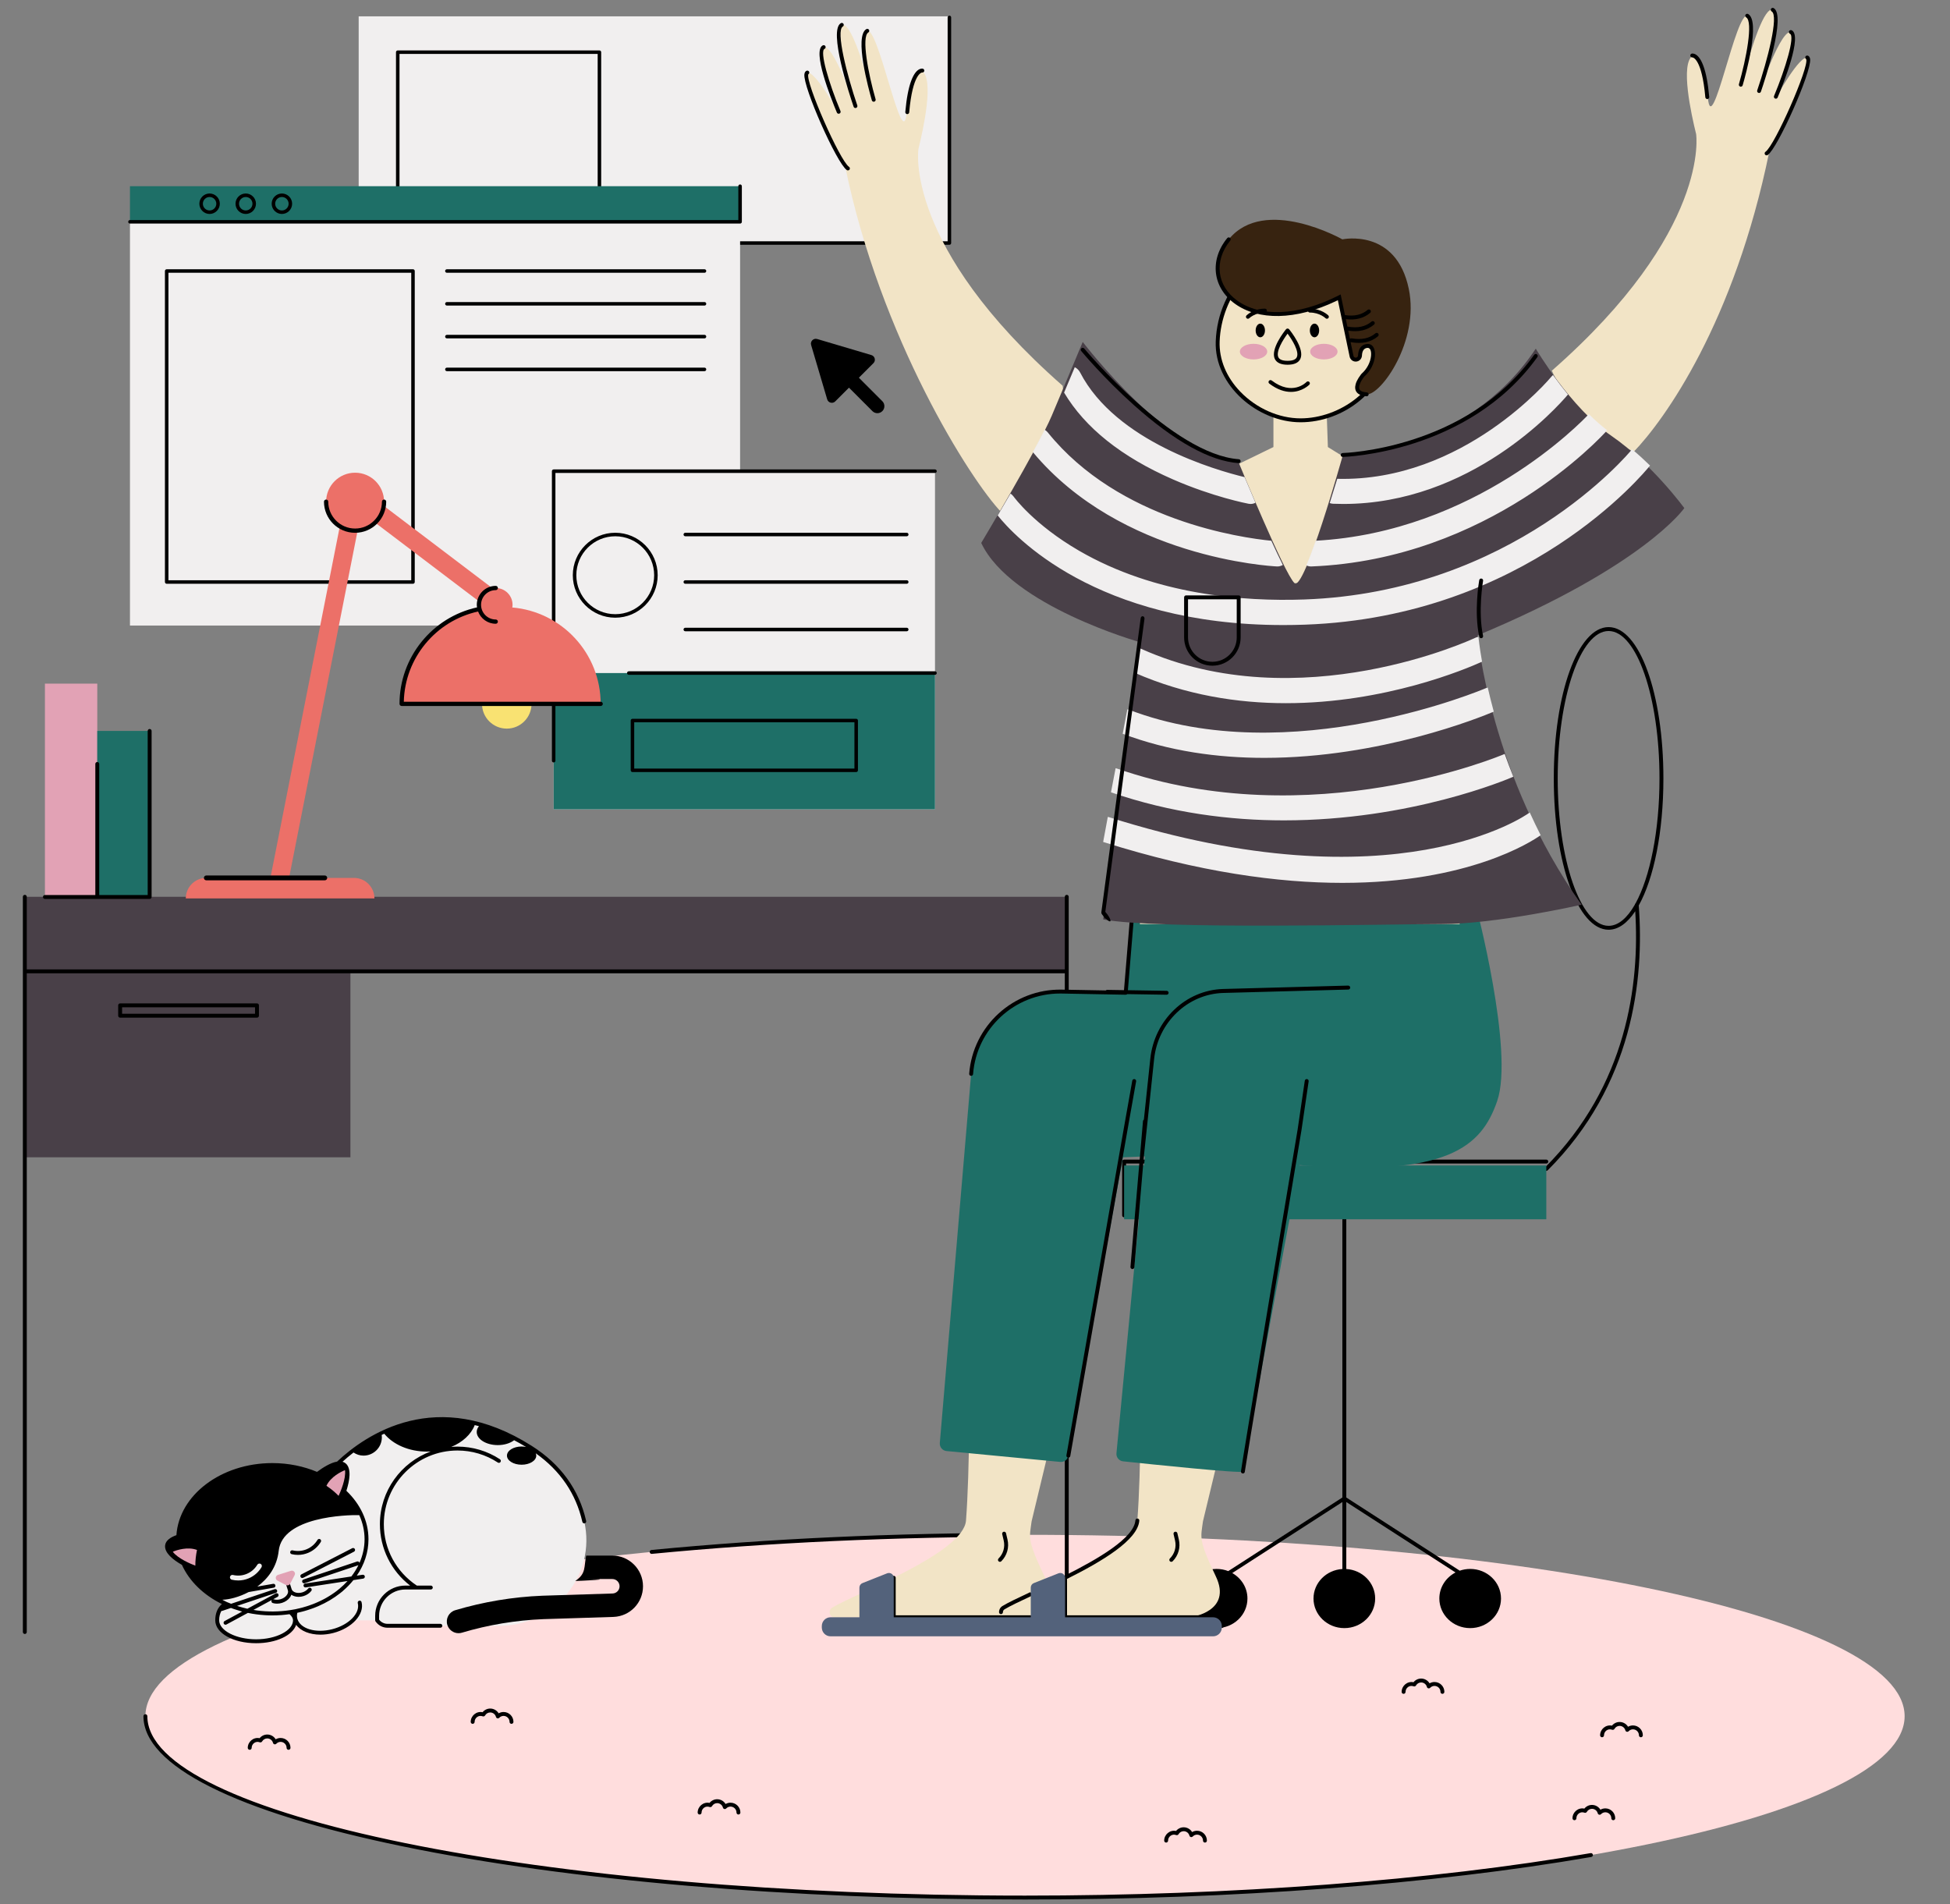 <svg viewBox="156 110.988 499.2 487.516" xmlns="http://www.w3.org/2000/svg" overflow="visible">
    <rect x="156" y="110.988" width="499.2" height="487.516" fill="#808080" stroke="none"/>
    <g id="Master/Spot Illustration/Working" stroke="none" stroke-width="1" fill="none" fill-rule="evenodd">
        <g id="Floor/Carpet" transform="translate(151.722, 471.398) scale(1 1)">
            <g id="Floor/Carpet/White" stroke="none" stroke-width="1" fill="none" fill-rule="evenodd">
                <g id="Simple-Carpet" transform="translate(41, 32)">
                    <path d="M450.862,46.93 C450.862,72.573 350.045,93.361 225.681,93.361 C101.318,93.361 0.501,72.573 0.501,46.93 C0.501,21.286 101.318,0.499 225.681,0.499 C350.045,0.499 450.862,21.286 450.862,46.93" id="Carpet" fill="#FDD"/>
                    <path d="M27.204,55.534 C27.48,55.534 27.704,55.31 27.704,55.034 C27.704,54.017 28.708,53.213 29.77,53.61 C30.001,53.694 30.257,53.604 30.38,53.392 C30.658,52.91 31.151,52.622 31.697,52.622 C32.387,52.622 32.992,53.092 33.168,53.764 C33.214,53.94 33.351,54.077 33.527,54.122 C33.701,54.168 33.889,54.113 34.014,53.982 C34.306,53.676 34.697,53.507 35.116,53.507 C35.958,53.507 36.644,54.192 36.644,55.034 C36.644,55.31 36.868,55.534 37.144,55.534 C37.42,55.534 37.644,55.31 37.644,55.034 C37.644,53.64 36.51,52.507 35.116,52.507 C34.665,52.507 34.234,52.624 33.854,52.845 C33.406,52.1 32.595,51.622 31.697,51.622 C30.936,51.622 30.217,51.974 29.741,52.561 C28.168,52.228 26.704,53.471 26.704,55.034 C26.704,55.31 26.928,55.534 27.204,55.534 M370.476,81.984 C330.035,88.998 278.613,92.861 225.681,92.861 C101.792,92.861 1,72.257 1,46.93 C1,46.654 0.777,46.43 0.5,46.43 C0.224,46.43 0,46.654 0,46.93 C0,59.596 23.565,71.429 66.353,80.252 C108.917,89.028 165.5,93.861 225.681,93.861 C278.668,93.861 330.151,89.993 370.647,82.969 C370.919,82.922 371.101,82.663 371.054,82.391 C371.007,82.118 370.748,81.928 370.476,81.984 M84.281,48.887 C84.557,48.887 84.781,48.663 84.781,48.387 C84.781,47.368 85.792,46.565 86.846,46.962 C87.074,47.049 87.334,46.957 87.457,46.745 C87.735,46.263 88.227,45.974 88.774,45.974 C89.464,45.974 90.069,46.444 90.245,47.116 C90.291,47.291 90.428,47.428 90.603,47.473 C90.78,47.517 90.965,47.465 91.09,47.335 C91.383,47.027 91.775,46.858 92.193,46.858 C93.035,46.858 93.721,47.544 93.721,48.387 C93.721,48.663 93.944,48.887 94.221,48.887 C94.497,48.887 94.721,48.663 94.721,48.387 C94.721,46.992 93.587,45.858 92.193,45.858 C91.742,45.858 91.311,45.975 90.932,46.197 C90.483,45.453 89.672,44.974 88.774,44.974 C88.013,44.974 87.294,45.326 86.819,45.914 C85.248,45.571 83.781,46.822 83.781,48.387 C83.781,48.663 84.004,48.887 84.281,48.887 M374.247,70.53 C373.797,70.53 373.366,70.647 372.986,70.869 C372.538,70.125 371.727,69.645 370.829,69.645 C370.068,69.645 369.35,69.998 368.873,70.586 C367.301,70.244 365.835,71.494 365.835,73.058 C365.835,73.335 366.059,73.558 366.335,73.558 C366.612,73.558 366.835,73.335 366.835,73.058 C366.835,72.04 367.846,71.236 368.901,71.634 C369.127,71.721 369.389,71.63 369.512,71.417 C369.79,70.933 370.282,70.645 370.829,70.645 C371.518,70.645 372.123,71.115 372.299,71.788 C372.346,71.963 372.482,72.099 372.658,72.145 C372.834,72.191 373.019,72.137 373.145,72.007 C373.438,71.699 373.829,71.53 374.247,71.53 C375.09,71.53 375.775,72.216 375.775,73.058 C375.775,73.335 375.999,73.558 376.275,73.558 C376.552,73.558 376.775,73.335 376.775,73.058 C376.775,71.664 375.641,70.53 374.247,70.53 M381.316,49.296 C380.866,49.296 380.434,49.413 380.055,49.634 C379.607,48.889 378.796,48.411 377.898,48.411 C377.137,48.411 376.418,48.763 375.942,49.35 C374.366,49.02 372.905,50.262 372.905,51.823 C372.905,52.099 373.128,52.323 373.405,52.323 C373.681,52.323 373.905,52.099 373.905,51.823 C373.905,50.806 374.908,50 375.971,50.399 C376.2,50.485 376.458,50.393 376.58,50.181 C376.859,49.699 377.351,49.411 377.898,49.411 C378.587,49.411 379.192,49.881 379.369,50.554 C379.415,50.729 379.552,50.866 379.728,50.911 C379.903,50.957 380.09,50.902 380.215,50.771 C380.507,50.465 380.898,50.296 381.316,50.296 C382.159,50.296 382.845,50.981 382.845,51.823 C382.845,52.099 383.068,52.323 383.345,52.323 C383.621,52.323 383.845,52.099 383.845,51.823 C383.845,50.43 382.71,49.296 381.316,49.296 M322.598,41.208 C322.874,41.208 323.098,40.984 323.098,40.708 C323.098,39.691 324.101,38.886 325.164,39.284 C325.394,39.368 325.651,39.277 325.774,39.066 C326.052,38.584 326.545,38.296 327.091,38.296 C327.781,38.296 328.386,38.765 328.562,39.438 C328.608,39.614 328.746,39.751 328.921,39.796 C329.096,39.842 329.283,39.787 329.408,39.656 C329.7,39.349 330.091,39.18 330.51,39.18 C331.352,39.18 332.038,39.866 332.038,40.708 C332.038,40.984 332.262,41.208 332.538,41.208 C332.814,41.208 333.038,40.984 333.038,40.708 C333.038,39.314 331.904,38.18 330.51,38.18 C330.059,38.18 329.628,38.298 329.248,38.518 C328.8,37.774 327.989,37.296 327.091,37.296 C326.33,37.296 325.611,37.648 325.135,38.235 C323.559,37.903 322.099,39.145 322.098,40.708 C322.098,40.984 322.322,41.208 322.598,41.208 M261.808,79.283 C262.084,79.283 262.308,79.059 262.308,78.783 C262.308,77.766 263.312,76.961 264.374,77.359 C264.603,77.443 264.861,77.353 264.983,77.141 C265.262,76.659 265.754,76.371 266.301,76.371 C266.99,76.371 267.595,76.841 267.772,77.513 C267.818,77.687 267.955,77.824 268.13,77.87 C268.306,77.915 268.492,77.862 268.617,77.731 C268.91,77.425 269.301,77.256 269.719,77.256 C270.562,77.256 271.247,77.941 271.247,78.783 C271.247,79.059 271.471,79.283 271.747,79.283 C272.024,79.283 272.247,79.059 272.247,78.783 C272.247,77.389 271.113,76.256 269.719,76.256 C269.268,76.256 268.837,76.373 268.458,76.594 C268.01,75.849 267.199,75.371 266.301,75.371 C265.54,75.371 264.821,75.723 264.345,76.31 C262.77,75.98 261.308,77.221 261.308,78.783 C261.308,79.059 261.531,79.283 261.808,79.283 M149.03,69.412 C148.582,68.668 147.771,68.189 146.873,68.189 C146.112,68.189 145.393,68.542 144.917,69.129 C143.341,68.798 141.88,70.039 141.88,71.601 C141.88,71.878 142.103,72.101 142.38,72.101 C142.656,72.101 142.88,71.878 142.88,71.601 C142.879,70.585 143.883,69.779 144.946,70.178 C145.176,70.262 145.433,70.171 145.556,69.96 C145.834,69.477 146.327,69.189 146.873,69.189 C147.562,69.189 148.167,69.659 148.344,70.332 C148.39,70.508 148.527,70.644 148.703,70.689 C148.878,70.735 149.065,70.68 149.19,70.55 C149.482,70.243 149.873,70.074 150.291,70.074 C151.134,70.074 151.82,70.76 151.82,71.601 C151.82,71.878 152.043,72.101 152.32,72.101 C152.596,72.101 152.82,71.878 152.82,71.601 C152.82,70.208 151.685,69.074 150.291,69.074 C149.841,69.074 149.41,69.191 149.03,69.412 M130.1,5.378 C130.116,5.378 130.132,5.377 130.149,5.376 C160.142,2.471 192.284,1 225.681,1 C225.957,1 226.181,0.776 226.181,0.5 C226.181,0.223 225.957,-1.13686838e-13 225.681,-1.13686838e-13 C192.252,-1.13686838e-13 160.078,1.473 130.052,4.38 C129.777,4.407 129.576,4.651 129.603,4.926 C129.628,5.184 129.846,5.378 130.1,5.378 M239.764,16.89 C240.04,16.89 240.264,16.667 240.264,16.39 C240.264,15.374 241.268,14.569 242.331,14.967 C242.561,15.051 242.818,14.961 242.94,14.749 C243.218,14.266 243.711,13.978 244.257,13.978 C244.947,13.978 245.552,14.448 245.728,15.12 C245.774,15.295 245.911,15.431 246.087,15.477 C246.262,15.521 246.448,15.469 246.574,15.339 C246.866,15.032 247.258,14.863 247.676,14.863 C248.518,14.863 249.204,15.549 249.204,16.39 C249.204,16.667 249.428,16.89 249.704,16.89 C249.98,16.89 250.204,16.667 250.204,16.39 C250.204,14.997 249.07,13.863 247.676,13.863 C247.225,13.863 246.794,13.98 246.415,14.201 C245.967,13.457 245.156,12.978 244.257,12.978 C243.496,12.978 242.777,13.331 242.301,13.918 C240.73,13.587 239.264,14.828 239.264,16.39 C239.264,16.667 239.488,16.89 239.764,16.89" id="Fill-15" fill="#000"/>
                </g>
            </g>
        </g>
        <g id="Working Stuff" transform="translate(180.822, 90.172) scale(1 1)">
            <g id="Working Stuff/Windows" stroke="none" stroke-width="1" fill="none" fill-rule="evenodd">
                <g id="Working-Windows" transform="translate(8, 24)">
                    <polygon id="Fill-1" fill="#F1EFEF" points="59 59 210 59 210 1 59 1"/>
                    <path d="M210.225,0.823 C210.473,0.823 210.674,1.024 210.674,1.272 L210.674,59.03 C210.674,59.278 210.473,59.479 210.225,59.479 L59.238,59.479 C58.99,59.479 58.789,59.278 58.789,59.03 C58.789,58.782 58.99,58.58 59.238,58.58 L209.776,58.58 L209.776,1.272 C209.776,1.024 209.977,0.823 210.225,0.823 Z M120.631,9.726 C120.879,9.726 121.08,9.927 121.08,10.176 L121.08,51.141 C121.08,51.389 120.879,51.59 120.631,51.59 L69.001,51.59 C68.752,51.59 68.552,51.389 68.552,51.141 L68.552,10.176 C68.552,9.927 68.752,9.726 69.001,9.726 L120.631,9.726 Z M120.182,10.625 L69.45,10.625 L69.45,50.692 L120.182,50.692 L120.182,10.625 Z" id="Combined-Shape" fill="#000"/>
                    <polygon id="Fill-8" fill="#F1EFEF" points="0.449 156.955 156.642 156.955 156.642 53.601 0.449 53.601"/>
                    <polygon id="Fill-9" fill="#F1EFEF" points="108.916 204 206.537 204 206.537 117.437 108.916 117.437"/>
                    <path d="M206.537,169.115 L206.537,204 L108.916,204 L108.916,169.115 L206.537,169.115 Z M156.642,44.482 L156.642,53.601 L0.449,53.601 L0.449,44.482 L156.642,44.482 Z" id="Interface-color" fill="#1E6F67"/>
                    <path d="M186.362,180.825 C186.61,180.825 186.811,181.025 186.811,181.274 L186.811,194.012 C186.811,194.26 186.61,194.461 186.362,194.461 L129.091,194.461 C128.843,194.461 128.642,194.26 128.642,194.012 L128.642,181.274 C128.642,181.025 128.843,180.825 129.091,180.825 L186.362,180.825 Z M185.913,181.724 L129.54,181.724 L129.54,193.563 L185.913,193.563 L185.913,181.724 Z M206.537,116.988 C206.785,116.988 206.986,117.189 206.986,117.438 C206.986,117.686 206.785,117.887 206.537,117.887 L109.365,117.887 L109.365,191.551 C109.365,191.799 109.164,192 108.916,192 C108.668,192 108.467,191.799 108.467,191.551 L108.467,117.438 C108.467,117.189 108.668,116.988 108.916,116.988 L206.537,116.988 Z M206.537,168.665 C206.785,168.665 206.986,168.867 206.986,169.115 C206.986,169.363 206.785,169.564 206.537,169.564 L128.151,169.564 C127.903,169.564 127.702,169.363 127.702,169.115 C127.702,168.867 127.903,168.665 128.151,168.665 L206.537,168.665 Z M199.306,157.519 C199.554,157.519 199.755,157.72 199.755,157.969 C199.755,158.217 199.554,158.418 199.306,158.418 L142.613,158.418 C142.365,158.418 142.164,158.217 142.164,157.969 C142.164,157.72 142.365,157.519 142.613,157.519 L199.306,157.519 Z M124.681,133.2 C130.669,133.2 135.542,138.078 135.542,144.073 C135.542,150.067 130.669,154.944 124.681,154.944 C118.691,154.944 113.818,150.067 113.818,144.073 C113.818,138.078 118.691,133.2 124.681,133.2 Z M124.681,134.099 C119.187,134.099 114.716,138.574 114.716,144.073 C114.716,149.572 119.187,154.045 124.681,154.045 C130.175,154.045 134.644,149.572 134.644,144.073 C134.644,138.574 130.175,134.099 124.681,134.099 Z M199.306,145.36 C199.554,145.36 199.755,145.561 199.755,145.809 C199.755,146.057 199.554,146.258 199.306,146.258 L142.613,146.258 C142.365,146.258 142.164,146.057 142.164,145.809 C142.164,145.561 142.365,145.36 142.613,145.36 L199.306,145.36 Z M199.306,133.2 C199.554,133.2 199.755,133.402 199.755,133.65 C199.755,133.898 199.554,134.099 199.306,134.099 L142.613,134.099 C142.365,134.099 142.164,133.898 142.164,133.65 C142.164,133.402 142.365,133.2 142.613,133.2 L199.306,133.2 Z" id="Combined-Shape" fill="#000"/>
                    <path d="M72.905,65.746 C73.153,65.746 73.353,65.947 73.353,66.195 L73.353,145.809 C73.353,146.058 73.153,146.258 72.905,146.258 L9.85,146.258 C9.601,146.258 9.401,146.058 9.401,145.809 L9.401,66.195 C9.401,65.947 9.601,65.746 9.85,65.746 L72.905,65.746 Z M72.457,66.644 L10.299,66.644 L10.299,145.359 L72.457,145.359 L72.457,66.644 Z M147.531,90.933 C147.779,90.933 147.98,91.134 147.98,91.382 C147.98,91.63 147.779,91.831 147.531,91.831 L81.583,91.831 C81.334,91.831 81.134,91.63 81.134,91.382 C81.134,91.134 81.334,90.933 81.583,90.933 L147.531,90.933 Z M147.531,82.537 C147.779,82.537 147.98,82.738 147.98,82.986 C147.98,83.234 147.779,83.436 147.531,83.436 L81.583,83.436 C81.334,83.436 81.134,83.234 81.134,82.986 C81.134,82.738 81.334,82.537 81.583,82.537 L147.531,82.537 Z M147.531,74.141 C147.779,74.141 147.98,74.343 147.98,74.591 C147.98,74.839 147.779,75.04 147.531,75.04 L81.583,75.04 C81.334,75.04 81.134,74.839 81.134,74.591 C81.134,74.343 81.334,74.141 81.583,74.141 L147.531,74.141 Z M147.531,65.746 C147.779,65.746 147.98,65.947 147.98,66.195 C147.98,66.443 147.779,66.644 147.531,66.644 L81.583,66.644 C81.334,66.644 81.134,66.443 81.134,66.195 C81.134,65.947 81.334,65.746 81.583,65.746 L147.531,65.746 Z M156.642,44.033 C156.89,44.033 157.091,44.233 157.091,44.482 L157.091,53.601 C157.091,53.849 156.89,54.05 156.642,54.05 L0.449,54.05 C0.201,54.05 8.52651283e-14,53.849 8.52651283e-14,53.601 C8.52651283e-14,53.353 0.201,53.152 0.449,53.152 L156.193,53.152 L156.193,44.482 C156.193,44.233 156.394,44.033 156.642,44.033 Z M20.833,46.349 C22.275,46.349 23.451,47.524 23.451,48.969 C23.451,50.414 22.275,51.591 20.833,51.591 C19.39,51.591 18.214,50.414 18.214,48.969 C18.214,47.524 19.39,46.349 20.833,46.349 Z M30.088,46.349 C31.531,46.349 32.707,47.524 32.707,48.969 C32.707,50.414 31.531,51.591 30.088,51.591 C28.645,51.591 27.47,50.414 27.47,48.969 C27.47,47.524 28.645,46.349 30.088,46.349 Z M39.344,46.349 C40.787,46.349 41.962,47.524 41.962,48.969 C41.962,50.414 40.787,51.591 39.344,51.591 C37.901,51.591 36.726,50.414 36.726,48.969 C36.726,47.524 37.901,46.349 39.344,46.349 Z M20.833,47.247 C19.883,47.247 19.112,48.019 19.112,48.969 C19.112,49.919 19.883,50.692 20.833,50.692 C21.782,50.692 22.553,49.919 22.553,48.969 C22.553,48.019 21.782,47.247 20.833,47.247 Z M30.088,47.247 C29.139,47.247 28.368,48.019 28.368,48.969 C28.368,49.919 29.139,50.692 30.088,50.692 C31.037,50.692 31.809,49.919 31.809,48.969 C31.809,48.019 31.037,47.247 30.088,47.247 Z M39.344,47.247 C38.395,47.247 37.624,48.019 37.624,48.969 C37.624,49.919 38.395,50.692 39.344,50.692 C40.293,50.692 41.064,49.919 41.064,48.969 C41.064,48.019 40.293,47.247 39.344,47.247 Z" id="Combined-Shape" fill="#000"/>
                    <path d="M176.367,83.599 L190.256,87.714 C191.157,87.981 191.446,89.117 190.781,89.783 L187.052,93.514 L193.055,99.521 C193.756,100.223 193.756,101.361 193.055,102.063 C192.704,102.414 192.245,102.589 191.785,102.589 C191.325,102.589 190.867,102.414 190.516,102.063 L184.513,96.055 L181.003,99.569 C180.339,100.235 179.204,99.946 178.937,99.044 L174.826,85.142 C174.546,84.199 175.424,83.32 176.367,83.599 Z" id="Combined-Shape" fill="#000"/>
                </g>
            </g>
        </g>
        <g id="Desk" transform="translate(161, 285.77)">
            <polygon fill="#494048" points="268.09 54.797 1.352 54.797 1.352 121.482 84.708 121.482 84.708 73.643 268.09 73.643"/>
            <path d="M268.09,54.297 C267.814,54.297 267.59,54.521 267.59,54.797 L267.59,73.384 L1.852,73.384 L1.852,54.797 C1.852,54.521 1.629,54.297 1.352,54.297 C1.076,54.297 0.852,54.521 0.852,54.797 L0.852,243.011 C0.852,243.287 1.076,243.511 1.352,243.511 C1.629,243.511 1.852,243.287 1.852,243.011 L1.852,74.384 L267.59,74.384 L267.59,243.011 C267.59,243.287 267.814,243.511 268.09,243.511 C268.366,243.511 268.59,243.287 268.59,243.011 L268.59,54.797 C268.59,54.521 268.366,54.297 268.09,54.297 L268.09,54.297 Z M26.255,84.739 L60.288,84.739 L60.288,83.082 L26.255,83.082 L26.255,84.739 Z M60.788,82.082 L25.755,82.082 C25.479,82.082 25.255,82.306 25.255,82.582 L25.255,85.239 C25.255,85.516 25.479,85.739 25.755,85.739 L60.788,85.739 C61.065,85.739 61.288,85.516 61.288,85.239 L61.288,82.582 C61.288,82.306 61.065,82.082 60.788,82.082 L60.788,82.082 Z" id="Fill-44" fill="#000"/>
            <polygon id="Fill-45" fill="#E2A2B5" points="6.5 54.839 19.905 54.839 19.905 0.23 6.5 0.23"/>
            <polygon id="Fill-46" fill="#1E6F67" points="19.905 54.839 33.31 54.839 33.31 12.338 19.905 12.338"/>
            <path d="M33.31,11.838 C33.033,11.838 32.81,12.062 32.81,12.338 L32.81,54.339 L20.405,54.339 L20.405,20.79 C20.405,20.514 20.181,20.29 19.905,20.29 C19.628,20.29 19.405,20.514 19.405,20.79 L19.405,54.339 L6.5,54.339 C6.224,54.339 6,54.563 6,54.839 C6,55.116 6.224,55.339 6.5,55.339 L33.31,55.339 C33.586,55.339 33.81,55.116 33.81,54.839 L33.81,12.338 C33.81,12.062 33.586,11.838 33.31,11.838" id="Path" fill="#000"/>
        </g>
        <g id="Chair" transform="translate(443.272, 271.524)">
            <path d="M131.249,71.057 C129.285,74.494 126.985,76.475 124.529,76.475 C117.344,76.475 111.499,59.546 111.499,38.737 C111.499,17.929 117.344,1 124.529,1 C131.713,1 137.559,17.929 137.559,38.737 C137.559,52.194 135.113,64.02 131.442,70.703 C131.331,70.788 131.259,70.913 131.249,71.057 Z M124.529,0 C116.662,0 110.499,17.015 110.499,38.737 C110.499,60.46 116.662,77.475 124.529,77.475 C127.021,77.475 129.341,75.764 131.349,72.739 C132.51,91.369 129.258,117.324 108.229,138.353 C108.034,138.549 108.034,138.865 108.229,139.06 C108.327,139.158 108.455,139.207 108.583,139.207 C108.711,139.207 108.838,139.158 108.936,139.06 C130.769,117.227 133.677,90.177 132.249,71.257 C136.075,64.408 138.559,52.524 138.559,38.737 C138.559,17.015 132.396,0 124.529,0 Z M109.083,136.821 C109.083,136.545 108.859,136.321 108.583,136.321 L0.5,136.321 C0.223,136.321 -1.27897692e-12,136.545 -1.27897692e-12,136.821 L-1.27897692e-12,150.593 C-1.27897692e-12,150.869 0.223,151.093 0.5,151.093 C0.776,151.093 1,150.869 1,150.593 L1,137.321 L108.583,137.321 C108.859,137.321 109.083,137.098 109.083,136.821 M86.426,241.555 L57.378,222.819 L57.378,140.499 C57.378,140.233 57.154,140.019 56.878,140.019 C56.601,140.019 56.378,140.233 56.378,140.499 L56.378,222.819 L27.159,241.665 C26.239,241.305 25.235,241.103 24.18,241.103 C19.821,241.103 16.288,244.496 16.288,248.68 C16.288,252.865 19.821,256.257 24.18,256.257 C28.539,256.257 32.073,252.865 32.073,248.68 C32.073,245.901 30.509,243.478 28.186,242.16 L56.378,223.976 L56.378,241.127 C52.253,241.377 48.985,244.658 48.985,248.68 C48.985,252.865 52.519,256.257 56.878,256.257 C61.237,256.257 64.77,252.865 64.77,248.68 C64.77,244.657 61.503,241.376 57.378,241.127 L57.378,223.976 L85.341,242.012 C82.876,243.295 81.2,245.798 81.2,248.68 C81.2,252.865 84.734,256.257 89.092,256.257 C93.452,256.257 96.985,252.865 96.985,248.68 C96.985,244.496 93.452,241.103 89.092,241.103 C88.156,241.103 87.26,241.267 86.426,241.555 Z" id="Fill-161" fill="#000"/>
            <polygon fill="#1E6F67" points="0.499 151.593 108.582 151.593 108.582 137.822 0.499 137.822"/>
        </g>
        <g transform="translate(481.908, 153.5) scale(-1, 1) translate(-481.908, -153.5) translate(216.408, -222) scale(1 1)" id="Master/Character/Sitting on Chair">
            <defs>
                <polygon id="mastercharactersitting-on-chair-path-1" points="0 0 46.889 0 46.889 52.956 0 52.956"/>
            </defs>
            <g id="Master/Character/Sitting on Chair" stroke="none" stroke-width="1" fill="none" fill-rule="evenodd">
                <g id="Lower Body/Sitting on Chair" transform="translate(71, 393) scale(1 1)">
                    <g id="Lower Body/Sitting on Chair/Dark Blue Sandals" stroke="none" stroke-width="1" fill="none" fill-rule="evenodd">
                        <g id="Group" transform="translate(136, 170.5)">
                            <path d="M171.386,181.053 C165.389,177.378 137.74,167.099 137.111,158.728 C136.135,145.736 136.168,124.964 136.341,110.024 C128.286,110.873 119.013,111.758 109.151,112.522 L120.313,158.928 C120.853,163.115 121.58,163.516 117.028,173.014 C116.592,173.923 116.314,174.752 116.156,175.513 C106.131,170.756 93.665,164.318 93.246,158.728 C92.27,145.736 92.303,124.964 92.476,110.024 C84.421,110.873 75.148,111.758 65.285,112.522 L76.448,158.928 C76.988,163.115 77.715,163.516 73.163,173.014 C68.849,182.011 79.402,183.435 79.402,183.435 L126.804,183.554 C126.994,183.554 127.174,183.515 127.338,183.446 L170.67,183.554 C171.417,183.556 172.024,182.95 172.024,182.203 C172.024,181.733 171.787,181.298 171.386,181.053" id="Skin" fill="#f2e4c6"/>
                            <path d="M6.65,1 C6.65,1 -3.293,38.578 1.137,51.375 C5.128,62.902 13.541,70.907 51.727,67.749 C51.727,67.749 66.229,145.492 66.229,146.194 C66.229,146.795 89.994,144.317 96.898,143.585 C97.931,143.475 98.686,142.559 98.597,141.523 L91.309,65.524 L96.925,65.758 L110.912,142.144 C111.074,143.135 111.977,143.831 112.977,143.735 L142.096,140.949 C143.132,140.85 143.898,139.938 143.817,138.901 L135.797,44.4 C134.863,32.345 124.695,23.108 112.607,23.332 L96.223,23.635 L94.351,1 L6.65,1 Z" id="Pants" fill="#1E6F67"/>
                            <path d="M155.612,172.897 C155.888,172.897 156.112,173.12 156.112,173.397 L156.112,173.397 L156.112,184.002 L130.015,184.002 C130.41,184.478 130.658,185.082 130.658,185.748 L130.658,185.748 L130.658,186.138 C130.658,186.416 130.435,186.638 130.158,186.638 C129.882,186.638 129.658,186.416 129.658,186.138 L129.658,186.138 L129.658,185.748 C129.658,184.786 128.875,184.002 127.914,184.002 L127.914,184.002 L120.532,184.002 C120.255,184.002 120.032,183.78 120.032,183.502 C120.032,183.226 120.255,183.002 120.532,183.002 L120.532,183.002 L127.914,183.002 C127.937,183.002 127.959,183.01 127.983,183.01 C127.985,183.007 127.988,183.005 127.991,183.002 L127.991,183.002 L155.112,183.002 L155.112,173.397 C155.112,173.12 155.335,172.897 155.612,172.897 Z M93.208,158.228 C93.483,158.208 93.724,158.416 93.744,158.69 C94.083,163.204 103.29,168.59 111.953,172.911 C111.951,172.921 111.952,172.931 111.95,172.941 C112.124,173.019 112.247,173.192 112.247,173.397 L112.247,173.397 L112.247,184.002 L73.869,184.002 C72.907,184.002 72.124,184.786 72.124,185.748 C72.124,186.024 71.9,186.248 71.624,186.248 C71.348,186.248 71.124,186.024 71.124,185.748 C71.124,184.234 72.355,183.002 73.869,183.002 L73.869,183.002 L111.247,183.002 L111.247,173.679 C102.265,169.19 93.121,163.744 92.747,158.764 C92.727,158.489 92.933,158.25 93.208,158.228 Z M120.679,177.084 C123.854,178.571 126.369,179.76 127.782,180.626 C128.331,180.962 128.658,181.55 128.658,182.203 C128.658,182.48 128.435,182.703 128.158,182.703 C127.882,182.703 127.658,182.48 127.658,182.203 C127.658,181.903 127.509,181.631 127.26,181.48 C125.924,180.661 123.399,179.464 120.44,178.079 C120.441,178.034 120.433,177.988 120.433,177.941 C120.442,177.726 120.442,177.512 120.428,177.298 C120.51,177.226 120.605,177.166 120.679,177.084 Z M83.514,161.6 L83.605,161.613 C83.874,161.675 84.04,161.945 83.978,162.214 L83.978,162.214 L83.597,163.841 C83.206,165.518 83.698,167.244 84.915,168.459 C85.11,168.655 85.11,168.971 84.915,169.167 C84.817,169.264 84.689,169.314 84.561,169.314 C84.433,169.314 84.305,169.264 84.207,169.167 C82.745,167.706 82.153,165.63 82.623,163.614 L82.623,163.614 L83.003,161.986 C83.067,161.716 83.329,161.552 83.605,161.613 Z M127.379,161.6 L127.47,161.613 C127.738,161.675 127.905,161.945 127.843,162.214 L127.843,162.214 L127.462,163.841 C127.07,165.518 127.562,167.244 128.779,168.459 C128.975,168.655 128.975,168.971 128.779,169.167 C128.682,169.264 128.554,169.314 128.426,169.314 C128.298,169.314 128.17,169.264 128.072,169.167 C126.609,167.706 126.018,165.63 126.487,163.614 L126.487,163.614 L126.868,161.986 C126.932,161.716 127.193,161.552 127.47,161.613 Z M50.382,46.154 L52.221,58.675 L52.22,58.666 C54.643,73.158 66.729,145.486 66.729,146.194 C66.729,146.47 66.505,146.694 66.229,146.694 C65.953,146.694 65.729,146.47 65.729,146.194 C65.626,145.063 56.203,88.55 51.234,58.831 L51.232,58.822 L49.393,46.3 C49.353,46.026 49.542,45.773 49.815,45.733 C50.094,45.69 50.342,45.882 50.382,46.154 Z M94.546,46.14 L96.418,56.671 C96.418,56.676 96.418,56.677 96.418,56.678 L111.405,142.062 C111.45,142.334 111.265,142.593 110.993,142.637 C110.965,142.642 110.938,142.643 110.911,142.643 C110.67,142.643 110.458,142.47 110.418,142.225 L95.431,56.84 L95.431,56.838 L93.561,46.315 C93.513,46.043 93.694,45.783 93.966,45.735 C94.24,45.686 94.497,45.869 94.546,46.14 Z M39.255,21.795 L71.245,22.664 C80.852,22.924 88.884,30.591 89.929,40.498 L91.575,56.099 C91.702,56.181 91.793,56.321 91.806,56.482 L92.64,66.212 L92.748,67.232 C92.754,67.283 92.751,67.333 92.743,67.381 L95.008,93.816 C95.031,94.091 94.827,94.334 94.552,94.357 C94.538,94.358 94.523,94.359 94.509,94.359 C94.252,94.359 94.033,94.163 94.011,93.902 L91.565,65.375 L88.954,40.609 C87.962,31.205 80.338,23.928 71.219,23.681 L39.229,22.812 C38.958,22.804 38.745,22.571 38.751,22.29 C38.758,22.009 39.031,21.803 39.255,21.795 Z M100.958,22.896 C101.192,22.886 101.461,23.113 101.466,23.388 C101.47,23.664 101.25,23.892 100.973,23.896 L85.752,24.138 L85.744,24.138 C85.472,24.138 85.248,23.919 85.244,23.646 C85.24,23.37 85.46,23.142 85.736,23.138 L100.958,22.896 Z" id="Combined-Shape" fill="#000"/>
                            <path d="M135.299,44.439 C134.397,32.805 124.657,23.828 113.035,23.828 C112.895,23.828 112.756,23.829 112.616,23.832 L96.233,24.135 C95.998,24.149 95.748,23.941 95.725,23.678 L93.893,1.5 L6.65,1.5 C6.374,1.5 6.15,1.276 6.15,1 C6.15,0.724 6.374,0.5 6.65,0.5 L94.351,0.5 C94.61,0.5 94.827,0.698 94.849,0.957 L96.681,23.127 L112.597,22.832 C124.927,22.599 135.342,32.06 136.296,44.361 C136.318,44.637 136.111,44.877 135.836,44.899 C135.823,44.9 135.81,44.9 135.797,44.9 C135.538,44.9 135.319,44.701 135.299,44.439 Z" id="Fill-6" fill="#000"/>
                            <path d="M171.779,183.503 L164.398,183.503 L164.398,175.903 C164.398,175.399 164.089,174.943 163.619,174.757 L157.301,172.25 C156.491,171.929 155.612,172.525 155.612,173.397 L155.612,183.503 L120.532,183.503 L120.532,175.903 C120.532,175.399 120.224,174.943 119.754,174.757 L113.436,172.25 C112.626,171.929 111.747,172.525 111.747,173.397 L111.747,183.503 L73.869,183.503 C72.629,183.503 71.624,184.508 71.624,185.747 L71.624,186.139 C71.624,187.378 72.629,188.383 73.869,188.383 L171.779,188.383 C173.019,188.383 174.024,187.378 174.024,186.139 L174.024,185.747 C174.024,184.508 173.019,183.503 171.779,183.503" id="Sandals" fill="#53627B"/>
                        </g>
                    </g>
                </g>
                <g id="Upper Body" transform="translate(8, 265) scale(1 1)">
                    <g id="Upper Body/Hands Up" stroke="none" stroke-width="1" fill="none" fill-rule="evenodd">
                        <path d="M368.848,96.669 C368.848,96.669 375.272,81.315 372.687,80.109 C370.102,78.904 364.554,95.202 364.554,95.202 C364.554,95.202 371.064,76.174 368.048,74.415 C365.803,73.106 362.372,84.374 360.766,90.218 C361.936,85.447 363.615,77.167 361.518,75.934 C358.547,74.184 352.288,108 351.294,96.762 C350.301,85.524 347.442,86.111 347.442,86.111 C344.179,88.091 347.046,101.117 348.298,106.158 C348.298,106.158 352.149,130.946 311.372,166.733 C311,168.491 311.707,170.945 312.154,172.534 C312.515,173.324 322.419,191.955 326.999,199.191 C334.997,190.919 358.093,154.363 367.032,110.625 C370.163,106.811 378.773,87.382 376.872,86.623 C374.844,85.814 368.848,96.669 368.848,96.669 Z M150.056,82.256 C150.056,82.256 147.197,81.669 146.204,92.907 C145.211,104.145 138.951,70.329 135.98,72.079 C133.883,73.312 135.562,81.592 136.732,86.363 C135.126,80.519 131.696,69.251 129.45,70.561 C126.434,72.319 132.944,91.347 132.944,91.347 C132.944,91.347 127.396,75.049 124.811,76.254 C122.226,77.46 128.65,92.814 128.65,92.814 C128.65,92.814 122.655,81.959 120.626,82.768 C118.725,83.527 127.335,102.956 130.467,106.77 C139.405,150.508 157.251,175.449 165.248,183.722 C166.946,182.366 170.088,181.739 173.865,178.32 C179.607,173.121 183.881,168.079 186.126,162.877 C145.35,127.091 149.201,102.303 149.201,102.303 C150.452,97.262 153.319,84.236 150.056,82.256 Z M252.044,217.268 C254.333,215.265 264.928,191.177 266.803,187 L257.409,182.433 L257.409,172.875 L243.803,172.875 L243.469,182.433 L238.775,185.337 C241.018,192.497 246.379,212.212 250.512,217.268 L252.044,217.268 Z M209.732,289.64 L209.732,304.553 L291.613,304.553 L289.964,286.943 L289.231,286.943 C267.392,293.201 227.997,293.016 217.024,290.809 C214.814,290.363 212.331,289.977 209.732,289.64 Z" id="Skin" fill="#f2e4c6"/>
                        <path d="M190.25,157.244 C190.25,157.244 181.378,172.336 170.92,179.538 C160.463,186.741 152.224,198.06 152.224,198.06 C152.224,198.06 162.365,212.808 205.144,230.645 C205.144,230.645 201.976,266.658 178.526,299.587 C178.526,299.587 200.316,304.553 214.468,304.553 C228.62,304.553 287.082,306 301,303.36 L291.654,232.36 C291.654,232.36 324.61,223.099 332.216,206.979 C332.216,206.979 317.639,182.626 314.153,174.393 C310.667,166.162 306.231,155.528 306.231,155.528 C306.231,155.528 283.732,185.026 266.303,186.398 C266.303,186.398 254.579,214.867 252.043,217.268 C249.508,219.669 239.685,184.684 239.685,184.684 C239.685,184.684 207.996,183.997 190.25,157.244 Z" id="Fill" fill="#494048"/>
                        <path d="M191.783,276 C191.899,276.063 192.016,276.122 192.126,276.204 C192.465,276.456 226.107,300.46 299.564,277.166 C299.646,277.139 299.728,277.134 299.811,277.116 L299.811,277.116 L301,283.525 C276.314,291.327 255.992,294 239.76,294 C207.511,294 191.377,283.483 189,281.797 C189.987,279.847 190.912,277.913 191.783,276 Z M198.205,261 C198.229,261.009 198.254,261.013 198.278,261.023 C198.766,261.235 247.734,282.042 297.462,264.738 C297.578,264.698 297.696,264.68 297.813,264.656 L297.813,264.656 L299,270.817 C283.628,276.115 268.482,278 254.735,278 C222.245,278 197.549,267.505 196,266.832 C196.799,264.84 197.533,262.894 198.205,261 Z M202.546,244 C202.68,244.036 202.815,244.068 202.948,244.125 C203.445,244.341 253.148,265.482 294.376,249.686 C294.518,249.631 294.662,249.602 294.805,249.572 L294.805,249.572 L296,255.833 C284.031,260.347 271.562,262 259.738,262 C230.03,262 204.412,251.608 201,250.165 C201.601,247.96 202.111,245.899 202.546,244 Z M204.651,231 C205.027,231.017 205.406,231.103 205.769,231.278 C206.213,231.489 250.616,252.287 291.218,234.11 C291.408,234.026 291.603,233.962 291.798,233.92 L291.798,233.92 L293,240.185 C279.834,245.968 266.477,248 254.234,248 C228.79,248 208.166,239.268 204,237.377 C204.703,233.419 204.914,231.11 204.914,231.11 L204.914,231.11 Z M165.591,183 C166.664,184.308 196.2,219.547 249.52,221.454 C265.029,222.008 287.611,220.298 307.125,208.998 C318.761,202.258 323.862,195.189 323.912,195.119 C324.141,194.797 324.419,194.542 324.722,194.339 C325.888,196.348 327.005,198.254 328,199.941 C323.975,204.995 303.01,228 254.886,228 C253.068,228 251.217,227.968 249.319,227.9 C192.728,225.875 162.473,189.007 161,187.167 C162.421,185.779 163.959,184.367 165.591,183 Z M315.977,178 C316.835,179.703 317.87,181.656 319,183.723 C296.493,210.758 258.155,212.917 256.518,212.996 C256.472,212.998 256.427,213 256.382,213 C255.883,213 255.417,212.854 255,212.619 C255.885,210.859 256.895,208.721 257.946,206.421 C265.546,205.676 296.976,201.282 315.171,178.692 C315.405,178.402 315.682,178.177 315.977,178 Z M176.666,174 C178.647,176.116 205.726,204.199 246.575,206.412 C247.41,208.775 248.236,210.954 249,212.725 C248.631,212.899 248.226,213 247.801,213 C247.762,213 247.725,213 247.687,212.998 C202.194,211.184 173.423,179.747 172.219,178.409 C172.136,178.316 172.071,178.211 172,178.11 C173.613,176.875 175.176,175.478 176.666,174 Z M308.269,162 C309.076,163.923 310.023,166.173 311,168.491 C305.643,177.491 296.297,184.955 283.173,190.694 C272.875,195.197 264.132,196.882 263.764,196.952 C263.59,196.984 263.417,197 263.245,197 C262.804,197 262.385,196.884 262,196.692 C263.093,194.149 264.063,191.856 264.786,190.132 C272.202,188.341 297.747,181.02 306.892,163.355 C307.216,162.729 307.708,162.274 308.269,162 Z M185.84,164 C185.987,164.124 186.128,164.26 186.254,164.416 C186.544,164.77 208.749,191.386 241.076,190.565 C241.621,192.366 242.28,194.504 243,196.772 C242.735,196.865 242.459,196.934 242.166,196.946 C241.282,196.982 240.403,197 239.533,197 C206.907,197 184.939,172.446 182,168.977 C183.448,167.22 184.743,165.516 185.84,164 Z" id="Lines" fill="#F1EFEF"/>
                        <path d="M300.447,301.424 L290.426,226.433 C290.372,226.116 290.545,225.81 290.809,225.746 C291.075,225.682 291.332,225.887 291.387,226.201 L301.458,301.493 C301.49,301.679 301.443,301.871 301.335,302.008 C298.975,304.983 301.73,301.859 300.447,303.061 C298.398,304.978 298.975,303.061 300.447,301.424 Z" id="Fill-25" fill="#000"/>
                        <path d="M239.685,184.964 L239.675,184.964 C239.355,184.957 207.531,184.04 189.844,159.404 C189.683,159.18 189.734,158.868 189.959,158.707 C190.183,158.546 190.496,158.597 190.657,158.821 C208.046,183.043 239.381,183.958 239.695,183.964 C239.971,183.97 240.19,184.198 240.185,184.474 C240.179,184.747 239.956,184.964 239.685,184.964" id="Fill-27" fill="#000"/>
                        <path d="M266.303,186.548 C266.043,186.548 265.824,186.348 265.805,186.084 C265.785,185.809 265.992,185.569 266.267,185.549 C283.286,184.312 305.622,157.481 305.845,157.21 C306.021,156.997 306.336,156.966 306.55,157.143 C306.762,157.319 306.793,157.634 306.617,157.847 C306.56,157.915 300.878,164.769 293.136,171.686 C282.696,181.013 273.68,186.013 266.34,186.547 C266.327,186.548 266.315,186.548 266.303,186.548" id="Fill-29" fill="#000"/>
                        <path d="M204.233,231.364 C204.198,231.364 204.163,231.36 204.127,231.353 C203.857,231.295 203.686,231.029 203.744,230.759 C205.09,224.511 203.754,216.756 203.74,216.678 C203.692,216.406 203.874,216.147 204.146,216.099 C204.416,216.044 204.677,216.233 204.725,216.505 C204.782,216.83 206.108,224.533 204.721,230.969 C204.671,231.204 204.463,231.364 204.233,231.364" id="Fill-31" fill="#000"/>
                        <path d="M266.803,221.405 L266.803,231.172 C266.803,234.61 269.601,237.407 273.038,237.407 C276.476,237.407 279.274,234.61 279.274,231.172 L279.274,221.405 L266.803,221.405 Z M273.038,238.407 C269.05,238.407 265.803,235.161 265.803,231.172 L265.803,220.905 C265.803,220.629 266.027,220.405 266.303,220.405 L279.774,220.405 C280.05,220.405 280.274,220.629 280.274,220.905 L280.274,231.172 C280.274,235.161 277.029,238.407 273.038,238.407 L273.038,238.407 Z" id="Fill-33" fill="#000"/>
                        <path d="M131.159,107.756 C131.062,107.756 130.965,107.728 130.88,107.671 C128.291,105.924 119.656,86.444 120.01,83.15 C120.073,82.564 120.356,82.333 120.582,82.243 C120.835,82.141 121.129,82.265 121.231,82.522 C121.325,82.754 121.231,83.014 121.022,83.137 C120.203,85.051 129.056,105.235 131.439,106.841 C131.667,106.996 131.727,107.307 131.573,107.536 C131.476,107.679 131.32,107.756 131.159,107.756" id="Fill-35" fill="#000"/>
                        <path d="M128.792,93.253 C128.597,93.253 128.411,93.138 128.331,92.946 C126.78,89.24 121.939,77.047 124.741,75.74 C124.991,75.625 125.289,75.732 125.406,75.982 C125.522,76.232 125.414,76.53 125.164,76.647 C123.878,77.246 126.241,85.359 129.253,92.56 C129.36,92.815 129.24,93.107 128.985,93.214 C128.922,93.241 128.856,93.253 128.792,93.253" id="Fill-38" fill="#000"/>
                        <path d="M133.086,91.786 C132.878,91.786 132.684,91.656 132.613,91.448 C131.504,88.206 126.133,71.938 129.34,70.067 C129.578,69.93 129.885,70.009 130.024,70.247 C130.163,70.486 130.082,70.792 129.844,70.932 C128.008,72.002 130.911,83.384 133.559,91.124 C133.648,91.386 133.509,91.67 133.248,91.759 C133.194,91.777 133.14,91.786 133.086,91.786" id="Fill-40" fill="#000"/>
                        <path d="M137.763,90.177 C137.546,90.177 137.346,90.035 137.283,89.816 C136.494,87.097 132.721,73.439 135.868,71.587 C136.106,71.448 136.413,71.527 136.553,71.764 C136.692,72.002 136.613,72.309 136.375,72.449 C134.557,73.519 136.373,83.086 138.243,89.538 C138.32,89.803 138.167,90.08 137.902,90.157 C137.856,90.171 137.809,90.177 137.763,90.177" id="Fill-43" fill="#000"/>
                        <path d="M146.346,93.346 C146.331,93.346 146.317,93.346 146.302,93.344 C146.027,93.32 145.823,93.077 145.847,92.802 C146.497,85.452 147.969,82.915 149.089,82.081 C149.714,81.616 150.205,81.685 150.298,81.705 C150.568,81.761 150.742,82.025 150.687,82.295 C150.634,82.556 150.383,82.728 150.126,82.69 C150.033,82.695 147.719,82.986 146.844,92.89 C146.821,93.15 146.602,93.346 146.346,93.346" id="Fill-45" fill="#000"/>
                        <path d="M366.339,111.611 C366.179,111.611 366.021,111.534 365.924,111.391 C365.77,111.162 365.83,110.852 366.059,110.697 C368.441,109.089 377.295,88.906 376.475,86.993 C376.267,86.87 376.173,86.61 376.266,86.378 C376.368,86.121 376.66,85.996 376.915,86.098 C377.141,86.189 377.424,86.419 377.487,87.005 C377.841,90.299 369.207,109.779 366.619,111.526 C366.533,111.584 366.436,111.611 366.339,111.611 L366.339,111.611 Z" id="Fill-47" fill="#000"/>
                        <path d="M368.706,97.108 C368.642,97.108 368.576,97.096 368.513,97.069 C368.258,96.962 368.138,96.67 368.245,96.415 C371.257,89.214 373.619,81.101 372.333,80.502 C372.083,80.385 371.975,80.087 372.092,79.837 C372.209,79.587 372.506,79.481 372.756,79.595 C375.559,80.902 370.718,93.095 369.167,96.801 C369.087,96.993 368.901,97.108 368.706,97.108" id="Fill-49" fill="#000"/>
                        <path d="M364.412,95.641 C364.358,95.641 364.304,95.632 364.25,95.614 C363.989,95.525 363.85,95.241 363.939,94.979 C366.587,87.239 369.49,75.857 367.654,74.787 C367.416,74.647 367.335,74.341 367.474,74.102 C367.614,73.864 367.92,73.784 368.158,73.922 C371.365,75.793 365.994,92.061 364.885,95.303 C364.814,95.511 364.62,95.641 364.412,95.641" id="Fill-51" fill="#000"/>
                        <path d="M359.735,94.031 C359.689,94.031 359.642,94.025 359.596,94.011 C359.331,93.934 359.178,93.657 359.255,93.392 C361.125,86.941 362.941,77.374 361.123,76.302 C360.885,76.163 360.806,75.856 360.946,75.618 C361.086,75.382 361.391,75.302 361.63,75.442 C364.777,77.293 361.004,90.951 360.215,93.671 C360.152,93.889 359.952,94.031 359.735,94.031" id="Fill-53" fill="#000"/>
                        <path d="M351.152,97.201 C350.896,97.201 350.677,97.005 350.654,96.746 C349.769,86.73 347.412,86.544 347.369,86.544 L347.369,86.544 C347.104,86.605 346.85,86.424 346.795,86.153 C346.739,85.882 346.929,85.615 347.2,85.559 C347.293,85.54 347.784,85.471 348.409,85.936 C349.529,86.77 351.001,89.308 351.651,96.657 C351.675,96.933 351.471,97.175 351.196,97.2 C351.181,97.201 351.167,97.201 351.152,97.201" id="Fill-55" fill="#000"/>
                    </g>
                </g>
                <g id="Hair" transform="translate(104, 285) scale(1 1)">
                    <g id="Hair/Grandpa Hair" stroke="none" stroke-width="1" fill="none" fill-rule="evenodd">
                        <g id="Head" transform="translate(132, 111)">
                            <path d="M44.179,24.366 C44.588,35.691 33.36,45.088 22.457,45.088 C11.554,45.088 0.494,36.964 0.019,25.39 C-0.446,14.067 7.745,1.358 15.933,0.261 C32.608,-1.975 43.679,10.508 44.179,24.366" id="Fill-1" fill="#000"/>
                            <path d="M22.457,44.088 C12.476,44.088 1.479,36.559 1.018,25.35 C0.58,14.678 8.315,2.291 16.066,1.252 C17.313,1.085 18.558,1 19.766,1 C34.425,1 42.77,13.058 43.18,24.402 C43.345,28.984 41.463,33.553 37.881,37.268 C33.761,41.538 27.995,44.088 22.457,44.088" id="Skin" fill="#f2e4c6"/>
                        </g>
                        <path d="M172.851,109.26 C182.032,120.521 168.044,135.98 144.558,124.102 L141.409,139.186 C141.303,139.692 140.857,140.054 140.341,140.054 C139.752,140.054 139.28,139.589 139.251,139.001 C139.206,138.03 138.875,136.714 137.448,136.546 C135.154,136.275 135.343,141.269 138.448,143.97 C138.448,143.97 142.441,148.567 137.54,148.936 C133.976,149.206 123.974,135.397 126.757,121.948 C129.996,106.291 143.764,109.26 143.764,109.26 C143.764,109.26 163.67,97.998 172.851,109.26 Z" id="Hair" fill="#372310"/>
                        <path d="M173.239,108.944 C177.886,114.644 176.927,121.693 171.246,125.764 C165.296,130.028 155.817,130.061 145.305,125.027 L144.915,124.837 L141.898,139.289 C141.753,139.98 141.173,140.488 140.481,140.548 L140.341,140.554 C139.486,140.554 138.793,139.881 138.751,139.025 C138.698,137.87 138.29,137.148 137.389,137.042 C136.704,136.961 136.289,137.725 136.421,139.096 C136.573,140.687 137.437,142.428 138.825,143.642 L138.959,143.804 L139.084,143.964 C139.274,144.211 139.463,144.482 139.64,144.768 C139.968,145.3 140.218,145.825 140.358,146.331 C140.835,148.051 139.954,149.256 137.577,149.435 C137.302,149.456 137.062,149.249 137.041,148.974 C137.02,148.699 137.227,148.459 137.502,148.438 C139.259,148.306 139.7,147.702 139.395,146.598 C139.283,146.196 139.072,145.752 138.789,145.294 C138.683,145.123 138.573,144.958 138.46,144.801 L138.29,144.572 L138.122,144.354 C136.583,143.011 135.602,141.032 135.425,139.191 C135.242,137.279 136.005,135.872 137.506,136.049 C139.016,136.227 139.677,137.394 139.75,138.977 C139.766,139.304 140.024,139.554 140.341,139.554 C140.589,139.554 140.808,139.399 140.894,139.173 L140.919,139.084 L141.656,135.561 C141.623,135.574 141.589,135.584 141.553,135.591 C138.735,136.081 136.42,135.582 134.647,134.081 C134.436,133.903 134.41,133.587 134.588,133.377 C134.766,133.166 135.082,133.14 135.293,133.318 C136.823,134.614 138.839,135.048 141.382,134.605 C141.55,134.576 141.714,134.635 141.825,134.749 L142.265,132.637 L142.203,132.647 C139.543,133.037 137.346,132.52 135.647,131.081 C135.436,130.903 135.41,130.587 135.588,130.377 C135.766,130.166 136.082,130.14 136.293,130.318 C137.823,131.614 139.839,132.048 142.382,131.605 C142.415,131.6 142.448,131.597 142.481,131.598 L142.88,129.69 C140.365,129.994 138.276,129.461 136.647,128.081 C136.436,127.903 136.41,127.587 136.588,127.377 C136.766,127.166 137.082,127.14 137.293,127.318 C138.766,128.565 140.688,129.014 143.097,128.652 L144.201,123.361 L144.783,123.655 C155.374,129.012 164.864,129.107 170.663,124.951 C175.877,121.215 176.746,114.828 172.464,109.576 C172.289,109.362 172.321,109.047 172.535,108.872 C172.749,108.698 173.064,108.73 173.239,108.944 Z" id="Combined-Shape" fill="#000" fill-rule="nonzero"/>
                    </g>
                </g>
                <g id="Expression" transform="translate(201, 388) scale(1 1)">
                    <g id="Expression/Happy" stroke="none" stroke-width="1" fill="none" fill-rule="evenodd">
                        <path d="M65.564,42.485 C65.732,42.705 65.689,43.019 65.468,43.186 C63.358,44.79 61.476,45.313 59.92,45.313 C57.017,45.313 55.245,43.492 55.218,43.464 C55.029,43.263 55.038,42.948 55.237,42.758 C55.438,42.568 55.754,42.577 55.944,42.775 C56.089,42.926 59.546,46.428 64.864,42.39 C65.083,42.222 65.398,42.265 65.564,42.485 Z M61.176,29.268 C61.596,29.782 65.243,34.359 64.053,36.867 C63.584,37.856 62.486,38.357 60.789,38.357 C59.092,38.357 57.994,37.856 57.525,36.868 C56.335,34.36 59.982,29.782 60.402,29.268 C60.591,29.036 60.986,29.036 61.176,29.268 Z M60.789,30.398 C59.636,31.938 57.734,34.975 58.429,36.439 C58.718,37.048 59.512,37.357 60.789,37.357 C62.066,37.357 62.86,37.048 63.149,36.439 C63.845,34.975 61.942,31.938 60.789,30.398 Z M53.897,27.836 C54.555,27.836 55.089,28.619 55.089,29.584 C55.089,30.549 54.555,31.332 53.897,31.332 C53.239,31.332 52.706,30.549 52.706,29.584 C52.706,28.619 53.239,27.836 53.897,27.836 Z M67.769,27.836 C68.428,27.836 68.961,28.619 68.961,29.584 C68.961,30.549 68.428,31.332 67.769,31.332 C67.112,31.332 66.578,30.549 66.578,29.584 C66.578,28.619 67.112,27.836 67.769,27.836 Z M55.09,24 C55.366,24 55.59,24.224 55.59,24.5 C55.59,24.776 55.366,25 55.09,25 C52.567,25 51.088,26.429 51.073,26.444 C50.975,26.54 50.848,26.588 50.721,26.588 C50.592,26.588 50.464,26.539 50.367,26.441 C50.172,26.245 50.172,25.93 50.367,25.735 C50.438,25.665 52.136,24 55.09,24 Z M66.578,24 C69.532,24 71.23,25.665 71.301,25.735 C71.496,25.93 71.496,26.245 71.301,26.441 C71.204,26.539 71.075,26.588 70.947,26.588 C70.82,26.588 70.693,26.54 70.595,26.444 C70.581,26.429 69.101,25 66.578,25 C66.302,25 66.078,24.776 66.078,24.5 C66.078,24.224 66.302,24 66.578,24 Z" id="Combined-Shape" fill="#000"/>
                        <path d="M51.5,33 C53.433,33 55,33.895 55,35 C55,36.105 53.433,37 51.5,37 C49.566,37 48,36.105 48,35 C48,33.895 49.566,33 51.5,33 Z M69.5,33 C71.433,33 73,33.895 73,35 C73,36.105 71.433,37 69.5,37 C67.567,37 66,36.105 66,35 C66,33.895 67.567,33 69.5,33 Z" id="Cheeks" fill="#E2A2B5"/>
                    </g>
                </g>
                <g id="Facial Hair" transform="translate(201, 387) scale(1 1)" fill="#000">
                    <g id="Facial Hair/None" stroke="none" stroke-width="1" fill="none" fill-rule="evenodd" fill-opacity="0"/>
                </g>
                <g id="Accesories" transform="translate(104.5, 286) scale(1 1)">
                    <g id="Accesories/None" stroke="none" stroke-width="1" fill="none" fill-rule="evenodd" fill-opacity="0"/>
                </g>
            </g>
        </g>
        <g id="Table top" transform="translate(152, 185) scale(1 1)">
            <g id="Table top/Lamp" stroke="none" stroke-width="1" fill="none" fill-rule="evenodd">
                <g id="Desktop-Lamp" transform="translate(51, 47)">
                    <g id="Desk-Top">
                        <path d="M89.072,59.174 C89.072,62.675 86.234,65.513 82.733,65.513 C79.232,65.513 76.394,62.675 76.394,59.174 C76.394,55.673 79.232,52.835 82.733,52.835 C86.234,52.835 89.072,55.673 89.072,59.174" id="Fill-154" fill="#F9E272"/>
                        <path d="M55.824,59.174 L106.771,59.174 C106.771,46.217 96.821,35.59 84.145,34.502 C84.181,34.278 84.214,34.053 84.214,33.819 C84.214,31.442 82.287,29.515 79.91,29.515 C79.631,29.515 79.359,29.546 79.095,29.597 L51.24,8.475 C51.289,8.129 51.323,7.778 51.323,7.419 C51.323,3.321 48.002,0 43.905,0 C39.808,0 36.487,3.321 36.487,7.419 C36.487,10.078 37.891,12.404 39.994,13.714 L22.226,103.729 L5.815,103.729 C2.915,103.729 0.564,106.079 0.564,108.98 L48.856,108.98 C48.856,106.079 46.505,103.729 43.605,103.729 L27,103.729 L44.554,14.804 C46.284,14.653 47.841,13.91 49.026,12.778 L75.689,32.996 C75.637,33.263 75.606,33.537 75.606,33.819 C75.606,34.193 75.668,34.548 75.758,34.893 C64.395,37.144 55.824,47.151 55.824,59.174" id="Lamp" fill="#EC7068"/>
                        <path d="M36.147,103.111 L5.815,103.111 C5.474,103.111 5.197,103.386 5.197,103.728 C5.197,104.07 5.474,104.347 5.815,104.347 L36.147,104.347 C36.488,104.347 36.765,104.07 36.765,103.728 C36.765,103.386 36.488,103.111 36.147,103.111 M106.771,58.629 L56.376,58.629 C56.626,47.496 64.52,37.916 75.388,35.532 C76.083,37.361 77.84,38.669 79.91,38.669 C80.211,38.669 80.456,38.425 80.456,38.123 C80.456,37.822 80.211,37.578 79.91,37.578 C77.837,37.578 76.151,35.891 76.151,33.819 C76.151,31.747 77.837,30.061 79.91,30.061 C80.211,30.061 80.456,29.817 80.456,29.515 C80.456,29.213 80.211,28.968 79.91,28.968 C77.235,28.968 75.06,31.145 75.06,33.819 C75.06,34.044 75.096,34.258 75.126,34.474 C63.598,37.014 55.278,47.309 55.278,59.173 C55.278,59.475 55.522,59.719 55.824,59.719 L106.771,59.719 C107.073,59.719 107.317,59.475 107.317,59.173 C107.317,58.873 107.073,58.629 106.771,58.629 M51.323,6.873 C51.021,6.873 50.777,7.117 50.777,7.42 C50.777,11.209 47.694,14.291 43.905,14.291 C40.115,14.291 37.032,11.209 37.032,7.42 C37.032,7.117 36.788,6.873 36.486,6.873 C36.185,6.873 35.94,7.117 35.94,7.42 C35.94,11.81 39.513,15.383 43.905,15.383 C48.296,15.383 51.869,11.81 51.869,7.42 C51.869,7.117 51.625,6.873 51.323,6.873" id="Fill-156" fill="#000"/>
                    </g>
                </g>
            </g>
        </g>
        <g id="Pet" transform="translate(151.255, 401.77) scale(1 1)">
            <g id="Pet/Cat" stroke="none" stroke-width="1" fill="none" fill-rule="evenodd">
                <g id="Cat" transform="translate(47, 72)">
                    <g>
                        <path d="M107.316,26.697 C105.768,19.888 101.863,13.024 93.61,7.786 C61.811,-12.398 40.895,15.481 40.895,15.481 L40.895,15.482 C37.059,13.451 32.442,12.264 27.472,12.264 C14.161,12.264 3.371,20.77 3.371,31.261 C3.371,38.615 7.75,44.591 15.503,47.748 C14.317,48.675 13.353,50.492 13.353,52.014 C13.353,54.975 17.81,57.376 23.307,57.376 C28.805,57.376 33.262,54.975 33.262,52.014 L33.481,52.014 C34.447,54.66 38.56,55.896 42.926,54.777 C45.05,54.232 46.849,53.224 48.094,52.014 L54.292,52.014 C54.874,52.874 55.866,53.415 56.95,53.415 L85.647,53.415 C99.717,53.415 110.434,40.418 107.316,26.697" id="Cat-Hair" fill="#F1EFEF"/>
                        <path d="M107.815,35.442 C107.188,38.406 107.859,40.018 105.02,41.942 C105.202,41.977 116.969,41.442 107.859,41.442 L114.5,41.442 C115.522,41.442 116.354,42.273 116.354,43.296 C116.354,44.295 115.572,45.108 114.574,45.148 L96.571,45.719 C89.02,46.025 81.517,47.274 74.272,49.433 C72.685,49.906 71.781,51.577 72.254,53.165 C72.642,54.466 73.835,55.309 75.128,55.309 C75.411,55.309 75.7,55.268 75.985,55.183 C82.753,53.167 89.761,52 96.814,51.714 L114.817,51.143 C119.043,50.972 122.354,47.525 122.354,43.296 C122.354,38.965 118.83,35.442 114.5,35.442 L107.815,35.442 Z" id="Fill-5" fill="#000"/>
                        <path d="M34.016,35.267 C33.481,35.267 32.944,35.205 32.412,35.078 C32.142,35.014 31.976,34.745 32.04,34.476 C32.104,34.206 32.377,34.035 32.642,34.105 C33.868,34.396 35.12,34.293 36.271,33.811 C37.421,33.327 38.371,32.502 39.02,31.426 C39.164,31.189 39.473,31.117 39.706,31.255 C39.943,31.398 40.019,31.705 39.877,31.942 C39.119,33.201 38.005,34.165 36.659,34.733 C35.812,35.088 34.918,35.267 34.016,35.267" id="Fill-3" fill="#000"/>
                        <path d="M47.914,33.554 L34.908,40.244 C34.662,40.37 34.565,40.672 34.692,40.917 C34.781,41.09 34.956,41.189 35.137,41.189 C35.214,41.189 35.292,41.171 35.365,41.133 L48.371,34.443 C48.617,34.317 48.714,34.015 48.587,33.77 C48.46,33.524 48.16,33.427 47.914,33.554" id="Fill-8" fill="#000"/>
                        <path d="M49.716,25.084 C50.593,27.017 51.074,29.096 51.074,31.262 C51.074,33.377 50.612,35.41 49.774,37.306 C49.772,37.297 49.774,37.289 49.771,37.282 C49.684,37.02 49.402,36.877 49.138,36.968 L35.431,41.566 C35.169,41.654 35.028,41.938 35.116,42.2 C35.186,42.408 35.381,42.541 35.59,42.541 C35.643,42.541 35.696,42.532 35.749,42.514 L49.456,37.914 C49.474,37.908 49.486,37.897 49.502,37.889 C49.004,38.901 48.4,39.873 47.693,40.791 L35.868,42.602 C35.596,42.645 35.408,42.898 35.45,43.172 C35.488,43.419 35.701,43.596 35.944,43.596 C35.969,43.596 35.994,43.594 36.021,43.59 L46.715,41.952 C46.082,42.648 45.391,43.309 44.646,43.931 C44.404,44.132 44.158,44.327 43.907,44.519 C43.764,44.627 43.619,44.736 43.472,44.844 C43.192,45.047 42.905,45.243 42.614,45.435 C42.414,45.566 42.21,45.694 42.004,45.819 C41.792,45.95 41.577,46.08 41.36,46.205 C41.165,46.316 40.97,46.426 40.771,46.532 C40.522,46.666 40.267,46.794 40.011,46.92 C39.732,47.059 39.448,47.191 39.161,47.319 C38.932,47.423 38.701,47.525 38.467,47.621 C38.265,47.706 38.061,47.788 37.855,47.867 C37.518,47.996 37.178,48.12 36.833,48.237 C36.642,48.303 36.449,48.364 36.256,48.425 C35.924,48.529 35.59,48.629 35.251,48.721 C35.091,48.766 34.931,48.809 34.769,48.849 C34.306,48.968 33.84,49.078 33.366,49.175 C32.89,49.27 32.404,49.352 31.916,49.425 C30.54,49.63 29.156,49.737 27.78,49.752 C27.75,49.752 27.719,49.754 27.689,49.755 C27.025,49.758 26.363,49.739 25.705,49.702 C25.65,49.697 25.594,49.694 25.539,49.691 C24.874,49.648 24.214,49.586 23.559,49.499 C23.543,49.498 23.527,49.495 23.51,49.492 C23.215,49.453 22.926,49.394 22.633,49.346 L27.332,46.806 C27.295,46.853 27.263,46.907 27.244,46.968 C27.162,47.231 27.311,47.513 27.574,47.593 C27.913,47.697 28.278,47.751 28.652,47.751 C29.077,47.751 29.517,47.682 29.945,47.547 C30.784,47.282 31.502,46.789 31.966,46.158 C32.13,45.937 32.241,45.703 32.33,45.469 C32.832,45.812 33.483,46.005 34.193,46.005 C34.608,46.005 35.041,45.941 35.474,45.804 C36.278,45.551 36.978,45.083 37.444,44.484 C37.613,44.267 37.574,43.953 37.357,43.782 C37.137,43.612 36.824,43.651 36.654,43.87 C36.313,44.309 35.786,44.657 35.173,44.852 C33.934,45.239 32.662,44.862 32.4,44.029 L31.44,40.983 C31.357,40.721 31.076,40.575 30.813,40.657 C30.549,40.74 30.404,41.022 30.487,41.285 L31.445,44.328 C31.567,44.712 31.465,45.151 31.16,45.566 C30.82,46.028 30.282,46.394 29.645,46.594 C29.031,46.785 28.402,46.803 27.869,46.639 C27.806,46.617 27.742,46.612 27.68,46.617 L28.8,46.013 C29.043,45.882 29.134,45.578 29.002,45.336 C28.871,45.092 28.566,45.002 28.325,45.133 L21.075,49.051 C20.176,48.852 19.295,48.606 18.431,48.325 L28.367,44.99 C28.629,44.903 28.77,44.62 28.682,44.358 C28.595,44.096 28.311,43.953 28.049,44.044 L16.912,47.781 C16.547,47.638 16.179,47.498 15.823,47.339 C15.421,47.158 15.05,46.944 14.662,46.748 C16.439,46.7 18.95,46.072 21.39,44.781 L27.841,43.657 C28.112,43.611 28.295,43.352 28.247,43.08 C28.2,42.806 27.934,42.618 27.669,42.673 L23.618,43.379 C26.361,41.346 28.641,38.342 29.094,34.215 C30.053,25.494 46.462,25.003 49.716,25.084 M23.307,56.876 C18.182,56.876 13.853,54.648 13.853,52.014 C13.853,51.051 14.058,50.26 14.428,49.593 C14.454,49.599 14.475,49.617 14.501,49.617 C14.554,49.617 14.608,49.608 14.66,49.59 L16.865,48.85 C16.985,48.895 17.108,48.938 17.229,48.98 C17.353,49.026 17.476,49.071 17.6,49.114 C18.155,49.309 18.721,49.486 19.296,49.647 C19.365,49.666 19.434,49.684 19.503,49.703 C19.585,49.725 19.666,49.746 19.748,49.769 L15.242,52.203 C14.999,52.334 14.908,52.639 15.04,52.88 C15.13,53.048 15.302,53.144 15.48,53.144 C15.561,53.144 15.642,53.123 15.717,53.083 L21.207,50.115 C21.928,50.267 22.661,50.389 23.406,50.486 L23.447,50.492 C24.104,50.578 24.769,50.644 25.441,50.687 C25.496,50.69 25.551,50.693 25.607,50.697 C26.223,50.733 26.844,50.758 27.472,50.758 C28.229,50.758 28.977,50.727 29.716,50.673 C29.731,50.672 29.745,50.672 29.76,50.672 C30.438,50.621 31.107,50.547 31.769,50.455 C31.801,50.45 31.834,50.449 31.867,50.444 C32.461,50.977 32.762,51.505 32.762,52.014 C32.762,54.648 28.432,56.876 23.307,56.876 M16.627,40.867 C16.666,40.702 16.768,40.562 16.911,40.477 C17.053,40.389 17.221,40.367 17.383,40.404 C18.577,40.688 19.806,40.59 20.93,40.117 C22.058,39.642 22.988,38.836 23.621,37.783 C23.705,37.642 23.843,37.539 24.006,37.498 C24.171,37.462 24.338,37.483 24.483,37.572 C24.774,37.748 24.869,38.133 24.692,38.428 C23.921,39.709 22.787,40.691 21.414,41.27 C20.554,41.63 19.649,41.812 18.724,41.812 C18.177,41.812 17.627,41.748 17.09,41.62 C16.927,41.581 16.789,41.48 16.701,41.339 C16.614,41.196 16.588,41.029 16.627,40.867 M107.803,26.585 C105.973,18.534 101.287,12.066 93.877,7.364 C69.563,-8.07 51.364,4.479 44.036,11.386 C42.405,11.662 40.466,12.858 38.905,14.017 C35.487,12.585 31.601,11.764 27.472,11.764 C14.351,11.764 3.598,19.947 2.907,30.212 C1.351,30.768 0.137,31.601 0.012,32.853 C-0.18,34.764 2.06,36.533 4.313,37.819 C6.207,42.005 9.852,45.535 14.554,47.846 C13.429,48.828 12.853,50.224 12.853,52.014 C12.853,55.301 17.445,57.876 23.307,57.876 C28.456,57.876 32.624,55.889 33.562,53.178 C34.722,54.752 37.041,55.684 39.773,55.684 C40.822,55.684 41.93,55.548 43.05,55.261 C47.852,54.029 51.106,50.48 50.303,47.352 C50.235,47.084 49.959,46.92 49.695,46.99 C49.427,47.059 49.266,47.331 49.334,47.599 C50,50.194 47.07,53.197 42.802,54.292 C38.535,55.389 34.521,54.164 33.855,51.569 C33.736,51.103 33.736,50.608 33.854,50.096 C33.975,50.069 34.093,50.035 34.214,50.008 C34.526,49.938 34.835,49.862 35.141,49.783 C35.355,49.728 35.568,49.672 35.778,49.611 C36.047,49.535 36.312,49.453 36.575,49.368 C36.984,49.239 37.387,49.102 37.785,48.956 C37.94,48.898 38.094,48.844 38.247,48.785 C38.539,48.672 38.828,48.554 39.114,48.432 C39.2,48.395 39.284,48.356 39.368,48.319 C40.33,47.898 41.255,47.426 42.139,46.904 L42.256,46.834 C43.144,46.304 43.987,45.725 44.784,45.099 C44.843,45.053 44.901,45.007 44.959,44.959 C45.15,44.806 45.348,44.66 45.532,44.502 C45.55,44.486 45.559,44.465 45.574,44.447 C46.553,43.605 47.436,42.691 48.217,41.722 L50.721,41.339 C50.993,41.297 51.181,41.041 51.139,40.769 C51.097,40.495 50.847,40.312 50.569,40.35 L49.078,40.578 C50.987,37.809 52.074,34.633 52.074,31.262 C52.074,26.55 49.945,22.232 46.421,18.858 C47.246,16.27 47.789,13.168 46.241,11.845 C46,11.639 45.725,11.502 45.427,11.421 C46.251,10.668 47.195,9.867 48.248,9.056 C48.985,9.544 49.852,9.851 50.803,9.851 C53.399,9.851 55.502,7.747 55.502,5.151 C55.502,4.949 55.485,4.753 55.457,4.561 C55.487,4.545 55.515,4.529 55.545,4.516 C55.733,4.425 55.926,4.335 56.118,4.247 C58.344,6.979 62.388,8.82 67.038,8.82 C67.362,8.82 67.683,8.807 68.001,8.79 C60.427,11.591 55.002,18.863 55.002,27.399 C55.002,33.605 57.871,39.371 62.741,43.123 L61.531,43.123 C57.264,43.123 53.791,46.596 53.791,50.864 L53.791,52.014 C53.791,52.031 53.799,52.045 53.801,52.062 C53.804,52.094 53.811,52.126 53.82,52.157 C53.83,52.191 53.843,52.221 53.86,52.252 C53.867,52.267 53.868,52.281 53.877,52.294 C53.891,52.315 53.91,52.328 53.925,52.349 C53.933,52.358 53.939,52.365 53.946,52.373 C54.64,53.336 55.749,53.914 56.949,53.914 L70.481,53.914 C70.757,53.914 70.981,53.691 70.981,53.414 C70.981,53.139 70.757,52.914 70.481,52.914 L56.949,52.914 C56.09,52.914 55.299,52.507 54.791,51.833 L54.791,50.864 C54.791,47.148 57.815,44.123 61.531,44.123 L64.293,44.123 C64.296,44.123 64.298,44.126 64.3,44.126 C64.303,44.126 64.305,44.123 64.308,44.123 L68.035,44.123 C68.312,44.123 68.535,43.9 68.535,43.623 C68.535,43.347 68.312,43.123 68.035,43.123 L64.454,43.123 C59.16,39.614 56.002,33.748 56.002,27.399 C56.002,17.003 64.461,8.544 74.858,8.544 C78.545,8.544 82.116,9.607 85.185,11.62 C85.415,11.771 85.725,11.709 85.877,11.477 C86.029,11.245 85.964,10.937 85.734,10.784 C82.501,8.665 78.74,7.545 74.858,7.545 C74.321,7.545 73.795,7.582 73.27,7.625 C76.16,6.431 78.342,4.428 79.275,2.037 C79.633,2.123 79.993,2.213 80.357,2.312 C79.993,2.763 79.786,3.268 79.786,3.805 C79.786,5.657 82.202,7.159 85.184,7.159 C86.877,7.159 88.376,6.668 89.363,5.91 C90.369,6.436 91.388,7.013 92.418,7.641 C92.057,7.569 91.678,7.519 91.278,7.519 C89.205,7.519 87.526,8.562 87.526,9.851 C87.526,11.139 89.205,12.181 91.278,12.181 C93.35,12.181 95.03,11.139 95.03,9.851 C95.03,9.643 94.972,9.444 94.889,9.252 C101.173,13.703 105.189,19.599 106.828,26.808 C106.881,27.04 107.087,27.197 107.316,27.197 C107.352,27.197 107.389,27.192 107.426,27.184 C107.695,27.123 107.864,26.855 107.803,26.585" id="Cat-Spots" fill="#000"/>
                        <path d="M32.232,39.337 L28.895,40.389 C28.223,40.601 28.143,41.518 28.767,41.843 L30.961,42.985 C31.348,43.187 31.826,43.036 32.027,42.65 L33.169,40.455 C33.495,39.831 32.903,39.126 32.232,39.337 M1.982,34.462 C3.302,36.233 6.705,37.624 7.751,38.02 C7.748,36.708 7.89,35.36 8.178,34.004 C5.792,33.093 2.911,34.052 1.982,34.462 M46.066,13.576 C45.115,13.932 42.384,15.26 41.314,17.58 C42.468,18.349 43.512,19.212 44.426,20.152 C44.898,19.139 46.36,15.767 46.066,13.576" id="Fill-12" fill="#E2A2B5"/>
                    </g>
                </g>
            </g>
        </g>
    </g>
</svg>
